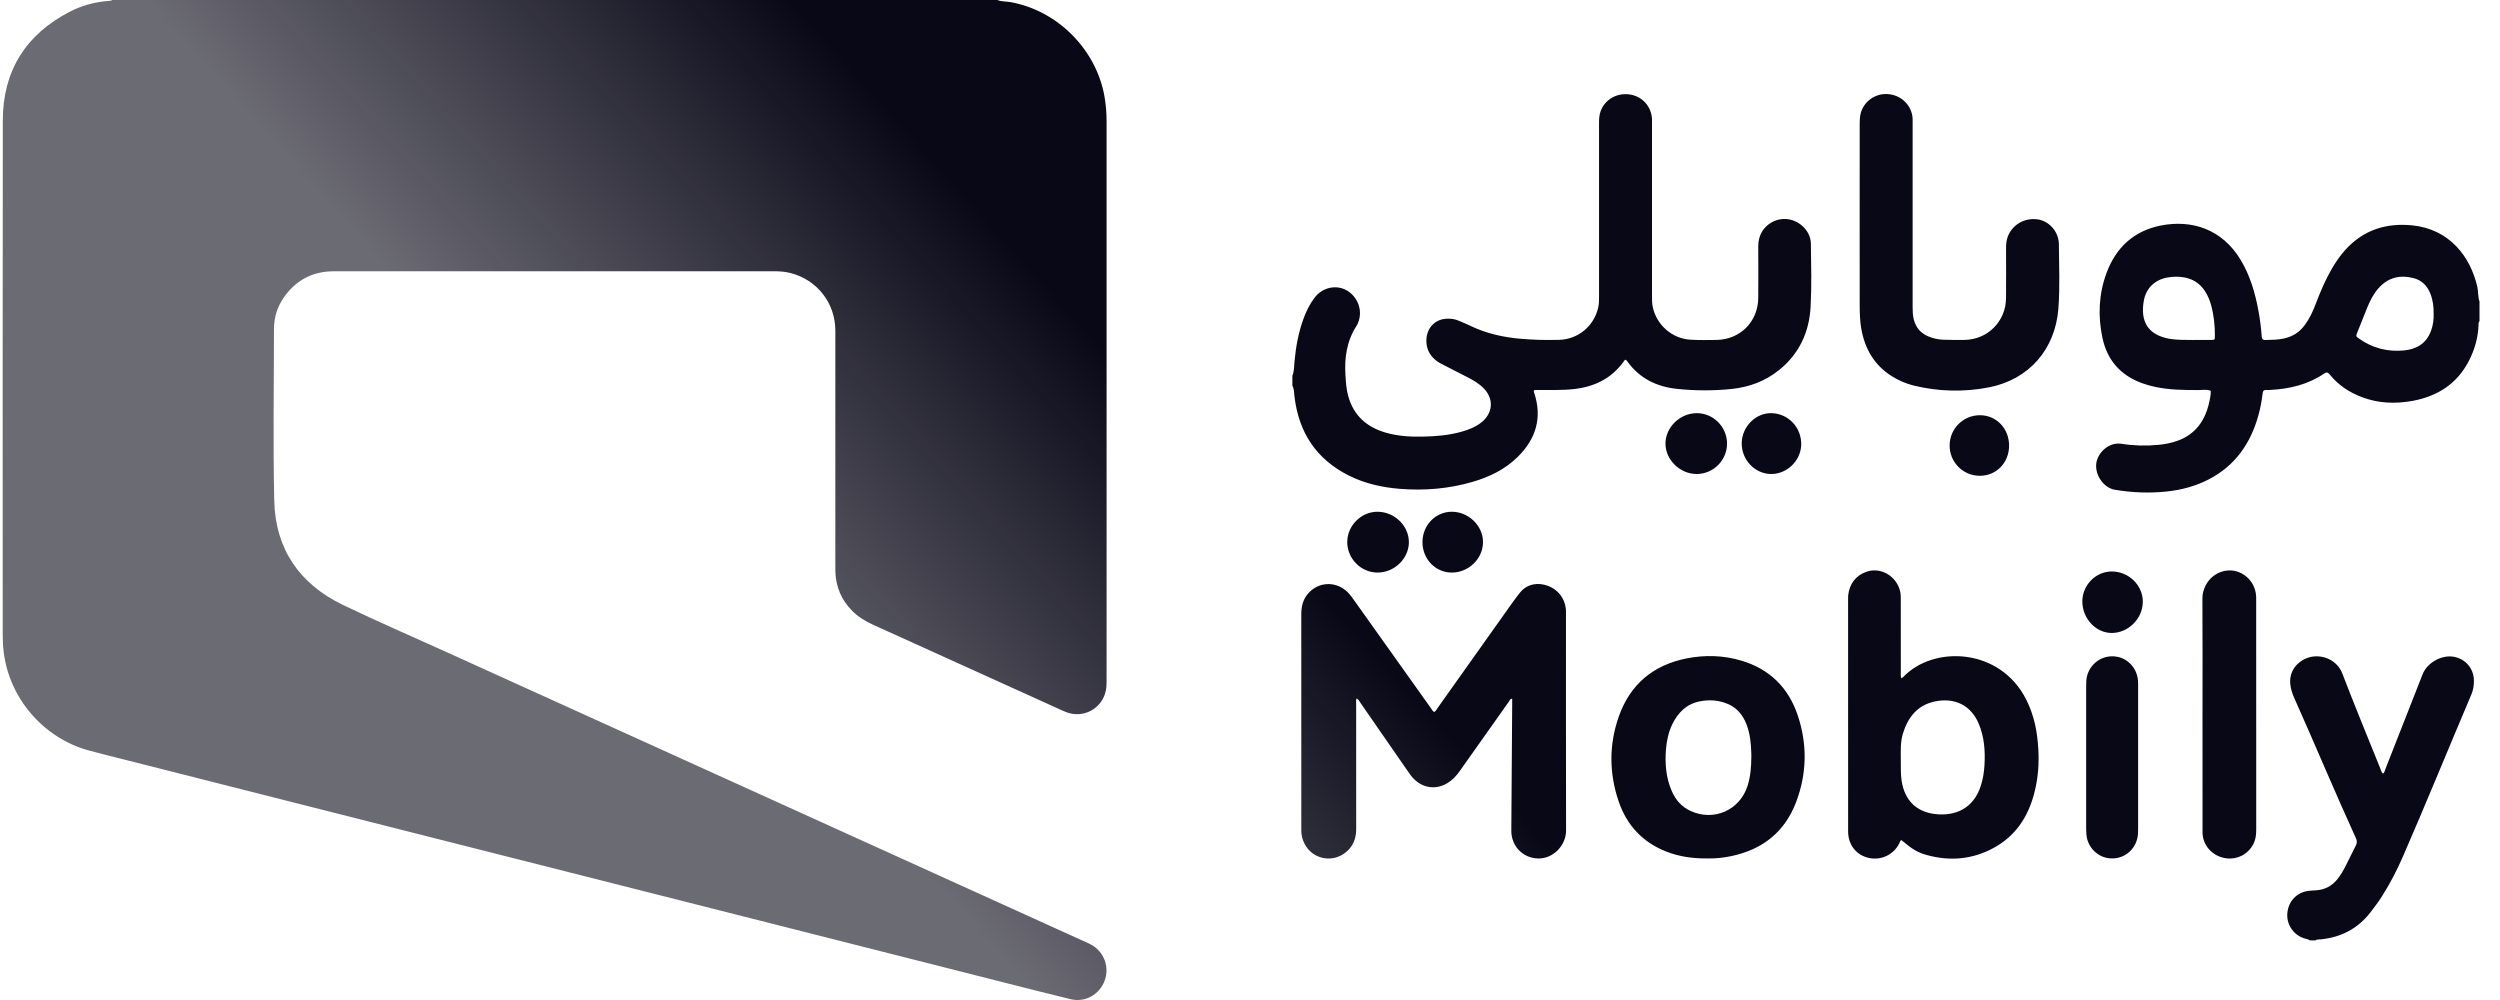 <svg xmlns="http://www.w3.org/2000/svg" width="80" height="32" viewBox="0 0 80 32"><defs><linearGradient id="a" x1="27.231%" x2="50%" y1="58.15%" y2="50%"><stop offset="0%" stop-color="#090817" stop-opacity=".6"/><stop offset="100%" stop-color="#090817"/></linearGradient></defs><path fill="url(#a)" d="M31.831,0 C31.962,0.055 32.104,0.042 32.241,0.066 C33.763,0.333 35.018,1.602 35.266,3.131 C35.306,3.379 35.326,3.629 35.326,3.88 C35.326,9.843 35.326,15.806 35.326,21.769 C35.326,21.916 35.321,22.061 35.275,22.202 C35.109,22.713 34.558,22.981 34.051,22.795 C33.942,22.755 33.837,22.703 33.731,22.655 C31.772,21.767 29.814,20.878 27.854,19.992 C27.602,19.878 27.37,19.737 27.176,19.538 C26.839,19.192 26.662,18.779 26.647,18.297 C26.645,18.227 26.646,18.157 26.646,18.087 C26.646,15.584 26.647,13.081 26.646,10.578 C26.645,9.703 26.069,8.962 25.225,8.74 C25.049,8.693 24.87,8.68 24.688,8.68 C22.436,8.682 20.184,8.681 17.932,8.681 C15.487,8.681 13.042,8.681 10.597,8.681 C9.931,8.681 9.401,8.954 9.014,9.494 C8.795,9.8 8.682,10.147 8.682,10.527 C8.681,12.359 8.65,14.192 8.691,16.023 C8.726,17.567 9.499,18.689 10.886,19.356 C12.026,19.903 13.188,20.405 14.339,20.928 C21.111,24 27.884,27.072 34.655,30.144 C34.719,30.173 34.783,30.201 34.844,30.235 C35.249,30.466 35.424,30.949 35.263,31.383 C35.099,31.825 34.643,32.085 34.183,31.975 C33.457,31.802 32.735,31.615 32.012,31.432 C29.171,30.712 26.33,29.991 23.49,29.271 C20.248,28.45 17.006,27.629 13.763,26.808 C10.504,25.982 7.246,25.156 3.987,24.33 C3.58,24.227 3.173,24.127 2.768,24.018 C1.312,23.625 0.215,22.356 0.033,20.864 C0.01,20.678 0.002,20.492 0.002,20.305 C0.001,14.82 -0.004,9.336 0.005,3.851 C0.007,2.264 0.741,1.102 2.15,0.374 C2.537,0.174 2.953,0.062 3.389,0.029 C3.43,0.026 3.471,0.026 3.506,0 M52.067,3.023 C52.46,3.08 52.753,3.398 52.778,3.795 C52.781,3.847 52.779,3.9 52.779,3.952 L52.779,6.7 L52.779,6.7 L52.779,9.449 C52.779,9.577 52.777,9.706 52.805,9.832 C52.932,10.408 53.429,10.84 54.018,10.871 C54.291,10.886 54.566,10.882 54.84,10.878 C55.603,10.867 56.175,10.291 56.179,9.529 C56.183,8.98 56.182,8.432 56.179,7.883 C56.179,7.71 56.215,7.548 56.308,7.401 C56.5,7.095 56.874,6.944 57.22,7.032 C57.573,7.121 57.858,7.44 57.863,7.796 C57.873,8.467 57.89,9.139 57.855,9.808 C57.812,10.623 57.493,11.323 56.842,11.844 C56.402,12.197 55.892,12.387 55.336,12.446 C54.748,12.507 54.158,12.506 53.571,12.443 C52.929,12.375 52.386,12.111 51.997,11.575 C51.98,11.552 51.961,11.531 51.944,11.511 C51.897,11.516 51.884,11.552 51.865,11.579 C51.477,12.115 50.938,12.374 50.293,12.449 C49.914,12.493 49.535,12.475 49.156,12.481 C49.104,12.481 49.051,12.472 49.001,12.492 C48.989,12.522 49.002,12.55 49.011,12.577 C49.273,13.371 49.063,14.047 48.482,14.621 C48.075,15.024 47.571,15.265 47.026,15.423 C46.273,15.641 45.504,15.705 44.723,15.644 C44.148,15.598 43.593,15.476 43.075,15.216 C42.029,14.691 41.471,13.83 41.337,12.679 C41.324,12.565 41.329,12.447 41.271,12.342 L41.271,12.027 C41.329,11.884 41.324,11.732 41.338,11.583 C41.379,11.117 41.461,10.659 41.62,10.217 C41.709,9.968 41.823,9.734 41.984,9.523 C42.233,9.196 42.674,9.098 43.014,9.294 C43.372,9.502 43.529,9.947 43.375,10.323 C43.362,10.355 43.349,10.388 43.33,10.417 C43.009,10.909 42.931,11.454 42.971,12.026 C42.985,12.242 42.999,12.457 43.056,12.666 C43.226,13.294 43.647,13.667 44.257,13.844 C44.642,13.956 45.037,13.98 45.435,13.972 C45.862,13.964 46.286,13.929 46.698,13.811 C46.907,13.752 47.107,13.673 47.284,13.544 C47.71,13.233 47.737,12.731 47.345,12.378 C47.218,12.264 47.074,12.175 46.924,12.097 C46.629,11.943 46.332,11.794 46.037,11.642 C45.676,11.457 45.507,11.133 45.573,10.749 C45.624,10.448 45.866,10.225 46.17,10.201 C46.318,10.189 46.461,10.204 46.598,10.264 C46.721,10.317 46.845,10.368 46.966,10.426 C47.472,10.67 48.008,10.791 48.565,10.84 C48.978,10.876 49.392,10.886 49.806,10.875 C50.417,10.859 50.924,10.433 51.058,9.841 C51.087,9.714 51.084,9.586 51.084,9.457 L51.084,3.926 L51.084,3.926 C51.084,3.803 51.091,3.681 51.133,3.564 C51.268,3.185 51.652,2.962 52.067,3.023 Z M54.207,13.221 C54.737,13.218 55.176,13.654 55.18,14.187 C55.184,14.72 54.755,15.159 54.222,15.168 C53.684,15.176 53.21,14.72 53.21,14.193 C53.211,13.674 53.671,13.224 54.207,13.221 Z M56.61,13.221 C57.147,13.237 57.567,13.686 57.554,14.231 C57.541,14.749 57.088,15.182 56.572,15.168 C56.057,15.153 55.641,14.705 55.65,14.175 C55.66,13.646 56.102,13.207 56.61,13.221 Z M70.078,10.879 C70.301,10.879 70.482,10.88 70.663,10.878 C70.788,10.877 70.791,10.874 70.791,10.753 C70.794,10.419 70.759,10.09 70.671,9.767 C70.626,9.604 70.561,9.448 70.467,9.306 C70.314,9.075 70.1,8.934 69.83,8.881 C69.645,8.844 69.459,8.847 69.274,8.88 C68.875,8.951 68.593,9.215 68.52,9.609 C68.395,10.279 68.643,10.722 69.353,10.844 C69.609,10.887 69.865,10.872 70.078,10.879 M77.791,10.046 C77.795,9.812 77.767,9.593 77.682,9.385 C77.581,9.139 77.408,8.966 77.147,8.899 C76.709,8.788 76.328,8.88 76.023,9.228 C75.864,9.41 75.756,9.623 75.666,9.845 C75.558,10.109 75.453,10.374 75.348,10.639 C75.3,10.759 75.3,10.761 75.405,10.836 C75.836,11.142 76.319,11.264 76.842,11.214 C77.249,11.175 77.561,10.988 77.708,10.585 C77.773,10.408 77.798,10.223 77.791,10.046 M79.259,10.276 C79.216,10.319 79.23,10.375 79.227,10.425 C79.209,10.822 79.101,11.195 78.92,11.546 C78.543,12.282 77.917,12.679 77.123,12.827 C76.569,12.929 76.02,12.91 75.487,12.705 C75.087,12.552 74.74,12.323 74.47,11.988 C74.413,11.918 74.373,11.897 74.289,11.954 C73.771,12.304 73.188,12.445 72.572,12.477 C72.531,12.479 72.49,12.483 72.449,12.48 C72.364,12.472 72.328,12.502 72.318,12.593 C72.291,12.831 72.247,13.066 72.182,13.297 C71.933,14.191 71.442,14.899 70.602,15.336 C70.173,15.56 69.711,15.681 69.232,15.73 C68.685,15.786 68.137,15.764 67.594,15.673 C67.23,15.613 66.948,15.2 66.996,14.827 C67.038,14.499 67.385,14.134 67.811,14.202 C68.199,14.264 68.588,14.273 68.98,14.236 C69.143,14.22 69.303,14.192 69.46,14.148 C70.099,13.971 70.456,13.532 70.603,12.904 C70.634,12.774 70.663,12.642 70.659,12.507 C70.531,12.449 70.397,12.483 70.266,12.482 C69.799,12.482 69.333,12.479 68.873,12.379 C68.73,12.348 68.59,12.309 68.454,12.259 C67.768,12.007 67.344,11.522 67.193,10.811 C67.045,10.112 67.073,9.416 67.321,8.743 C67.624,7.922 68.196,7.386 69.066,7.216 C70.046,7.024 71.018,7.324 71.616,8.316 C71.918,8.818 72.079,9.37 72.184,9.941 C72.234,10.21 72.27,10.482 72.289,10.756 C72.295,10.84 72.316,10.882 72.41,10.88 C72.609,10.875 72.807,10.874 73.002,10.832 C73.275,10.771 73.498,10.634 73.664,10.407 C73.815,10.204 73.921,9.978 74.011,9.743 C74.16,9.35 74.322,8.963 74.534,8.599 C74.657,8.386 74.796,8.185 74.96,8.002 C75.541,7.355 76.278,7.124 77.122,7.213 C78.279,7.335 78.963,8.186 79.19,9.182 C79.225,9.336 79.203,9.496 79.259,9.646 M59.424,7.021 C59.424,6.018 59.424,5.014 59.425,4.01 C59.425,3.929 59.426,3.847 59.433,3.766 C59.47,3.329 59.847,2.996 60.289,3.009 C60.737,3.021 61.097,3.363 61.119,3.798 C61.122,3.856 61.119,3.915 61.119,3.973 C61.12,5.922 61.12,7.871 61.119,9.82 C61.119,9.954 61.122,10.087 61.155,10.219 C61.222,10.481 61.375,10.665 61.626,10.767 C61.778,10.83 61.938,10.866 62.102,10.871 C62.329,10.877 62.557,10.882 62.784,10.877 C63.522,10.864 64.099,10.286 64.108,9.546 C64.114,9.01 64.109,8.473 64.109,7.936 C64.109,7.819 64.118,7.703 64.157,7.591 C64.293,7.2 64.69,6.962 65.113,7.019 C65.483,7.07 65.795,7.408 65.799,7.813 C65.805,8.501 65.835,9.19 65.783,9.877 C65.683,11.177 64.845,12.144 63.562,12.395 C62.766,12.551 61.96,12.532 61.166,12.341 C60.91,12.279 60.669,12.175 60.445,12.033 C59.886,11.679 59.59,11.158 59.476,10.52 C59.431,10.265 59.426,10.009 59.425,9.752 C59.423,8.842 59.424,7.932 59.424,7.021 M44.999,17.354 C44.996,17.876 44.536,18.321 43.999,18.322 C43.464,18.323 43.021,17.873 43.027,17.336 C43.034,16.807 43.485,16.367 44.009,16.376 C44.551,16.386 45.002,16.832 44.999,17.354 M45.434,17.349 C45.435,16.807 45.849,16.377 46.371,16.376 C46.907,16.374 47.367,16.819 47.371,17.341 C47.374,17.873 46.915,18.324 46.371,18.322 C45.848,18.321 45.434,17.89 45.434,17.349 M64.206,14.263 C64.205,14.809 63.793,15.23 63.263,15.225 C62.726,15.221 62.3,14.788 62.303,14.251 C62.306,13.716 62.74,13.285 63.275,13.287 C63.802,13.288 64.208,13.715 64.206,14.263 M73.832,30.093 C73.775,30.048 73.702,30.047 73.638,30.024 C73.291,29.905 73.073,29.568 73.111,29.208 C73.149,28.834 73.413,28.558 73.781,28.509 C73.862,28.498 73.944,28.495 74.025,28.49 C74.324,28.472 74.559,28.339 74.738,28.101 C74.822,27.989 74.895,27.87 74.958,27.745 C75.074,27.516 75.185,27.285 75.302,27.056 C75.342,26.978 75.345,26.91 75.306,26.826 C74.626,25.337 73.997,23.825 73.329,22.33 C73.264,22.185 73.217,22.037 73.203,21.878 C73.164,21.434 73.479,21.119 73.835,21.028 C74.21,20.932 74.697,21.102 74.871,21.556 C75.258,22.568 75.673,23.57 76.078,24.575 C76.103,24.637 76.117,24.705 76.167,24.758 C76.223,24.719 76.229,24.657 76.25,24.604 C76.646,23.596 77.042,22.587 77.438,21.578 C77.586,21.202 78.052,20.944 78.444,21.018 C78.814,21.088 79.071,21.389 79.08,21.768 C79.083,21.921 79.062,22.073 79.003,22.213 C78.267,23.946 77.558,25.689 76.806,27.415 C76.618,27.848 76.4,28.267 76.147,28.667 C76.032,28.85 75.903,29.022 75.771,29.193 C75.366,29.718 74.829,29.994 74.175,30.06 C74.119,30.065 74.057,30.052 74.007,30.093 M45.808,22.785 C45.869,22.752 45.894,22.69 45.93,22.639 C46.731,21.512 47.531,20.384 48.332,19.257 C48.402,19.157 48.478,19.06 48.554,18.965 C48.792,18.668 49.145,18.636 49.441,18.744 C49.796,18.873 50.026,19.197 50.026,19.576 C50.027,21.91 50.023,24.244 50.029,26.578 C50.03,27.041 49.629,27.479 49.141,27.471 C48.653,27.463 48.275,27.083 48.277,26.58 C48.284,25.232 48.295,23.885 48.305,22.537 C48.305,22.479 48.305,22.421 48.305,22.364 C48.241,22.35 48.233,22.403 48.213,22.432 C47.683,23.179 47.154,23.927 46.626,24.675 C46.521,24.824 46.399,24.956 46.242,25.053 C45.877,25.279 45.457,25.228 45.155,24.922 C45.085,24.851 45.028,24.77 44.972,24.689 C44.467,23.959 43.963,23.23 43.457,22.502 C43.422,22.451 43.398,22.389 43.327,22.349 C43.3,22.416 43.312,22.48 43.312,22.54 C43.312,23.865 43.31,25.19 43.313,26.514 C43.314,26.758 43.258,26.975 43.097,27.161 C42.855,27.439 42.484,27.542 42.144,27.424 C41.81,27.309 41.58,26.995 41.558,26.626 C41.555,26.586 41.557,26.544 41.557,26.504 C41.557,24.222 41.557,21.941 41.556,19.659 C41.555,19.398 41.614,19.162 41.796,18.968 C42.112,18.632 42.608,18.597 42.967,18.885 C43.059,18.959 43.132,19.048 43.2,19.144 C44.032,20.314 44.864,21.482 45.697,22.651 C45.731,22.698 45.755,22.752 45.808,22.785 M60.741,24.388 C60.744,24.542 60.734,24.763 60.767,24.984 C60.859,25.598 61.227,25.979 61.841,26.05 C62.485,26.124 63.071,25.873 63.303,25.139 C63.371,24.926 63.405,24.708 63.418,24.487 C63.445,24.028 63.413,23.577 63.23,23.148 C62.987,22.58 62.472,22.305 61.811,22.451 C61.266,22.572 60.967,22.959 60.809,23.471 C60.723,23.748 60.74,24.036 60.741,24.388 M60.758,21.705 C60.785,21.688 60.801,21.681 60.813,21.669 C61.788,20.641 63.919,20.726 64.754,22.387 C64.936,22.751 65.047,23.136 65.1,23.537 C65.183,24.161 65.171,24.783 65.008,25.395 C64.81,26.143 64.413,26.75 63.721,27.128 C63.046,27.499 62.328,27.566 61.587,27.365 C61.274,27.28 61.12,27.183 60.761,26.885 C60.714,26.897 60.715,26.943 60.698,26.977 C60.521,27.344 60.12,27.54 59.723,27.455 C59.32,27.369 59.055,27.037 59.055,26.608 C59.053,24.123 59.054,21.637 59.054,19.151 C59.054,19.117 59.053,19.081 59.057,19.047 C59.102,18.685 59.289,18.425 59.633,18.299 C60.139,18.114 60.698,18.499 60.738,19.049 C60.741,19.107 60.74,19.165 60.74,19.224 C60.74,19.988 60.74,20.752 60.741,21.517 C60.741,21.574 60.729,21.632 60.758,21.705 M55.958,24.226 C55.958,24.197 55.959,24.168 55.958,24.139 C55.949,23.811 55.922,23.486 55.802,23.177 C55.689,22.889 55.51,22.66 55.221,22.533 C54.923,22.402 54.61,22.381 54.296,22.446 C53.881,22.532 53.611,22.802 53.431,23.171 C53.307,23.426 53.249,23.7 53.226,23.98 C53.19,24.439 53.225,24.889 53.413,25.317 C53.536,25.599 53.728,25.82 54.012,25.95 C54.76,26.295 55.593,25.924 55.839,25.141 C55.933,24.843 55.954,24.536 55.958,24.226 M54.566,27.47 C54.085,27.476 53.648,27.412 53.23,27.248 C52.479,26.952 51.974,26.409 51.715,25.653 C51.404,24.747 51.399,23.827 51.718,22.924 C52.08,21.899 52.818,21.283 53.881,21.07 C54.472,20.952 55.066,20.968 55.647,21.143 C56.544,21.412 57.144,22.004 57.441,22.886 C57.753,23.813 57.738,24.749 57.392,25.663 C57.029,26.624 56.314,27.187 55.314,27.396 C55.057,27.45 54.796,27.476 54.566,27.47 M70.395,22.871 C70.395,21.629 70.4,20.386 70.392,19.144 C70.39,18.845 70.576,18.448 70.988,18.301 C71.521,18.112 72.082,18.505 72.112,19.086 C72.115,19.132 72.113,19.179 72.113,19.226 C72.113,21.663 72.113,24.101 72.114,26.538 C72.114,26.673 72.105,26.806 72.056,26.933 C71.907,27.314 71.515,27.532 71.112,27.459 C70.697,27.385 70.397,27.043 70.396,26.632 C70.393,25.378 70.395,24.125 70.395,22.871 M66.672,24.228 C66.672,23.476 66.672,22.723 66.672,21.97 C66.672,21.848 66.673,21.725 66.708,21.606 C66.817,21.234 67.164,20.974 67.57,21.004 C67.978,21.034 68.293,21.36 68.33,21.769 C68.336,21.838 68.335,21.909 68.335,21.979 C68.335,23.484 68.335,24.989 68.335,26.494 C68.335,26.617 68.335,26.739 68.301,26.859 C68.192,27.25 67.837,27.5 67.431,27.467 C67.045,27.436 66.726,27.123 66.683,26.731 C66.674,26.65 66.672,26.567 66.672,26.486 C66.671,25.733 66.672,24.981 66.672,24.228 M67.502,18.287 C68.045,18.293 68.49,18.736 68.485,19.264 C68.48,19.799 68.018,20.257 67.486,20.255 C66.974,20.253 66.541,19.779 66.55,19.231 C66.558,18.71 66.99,18.282 67.502,18.287" transform="translate(.085)"/></svg>